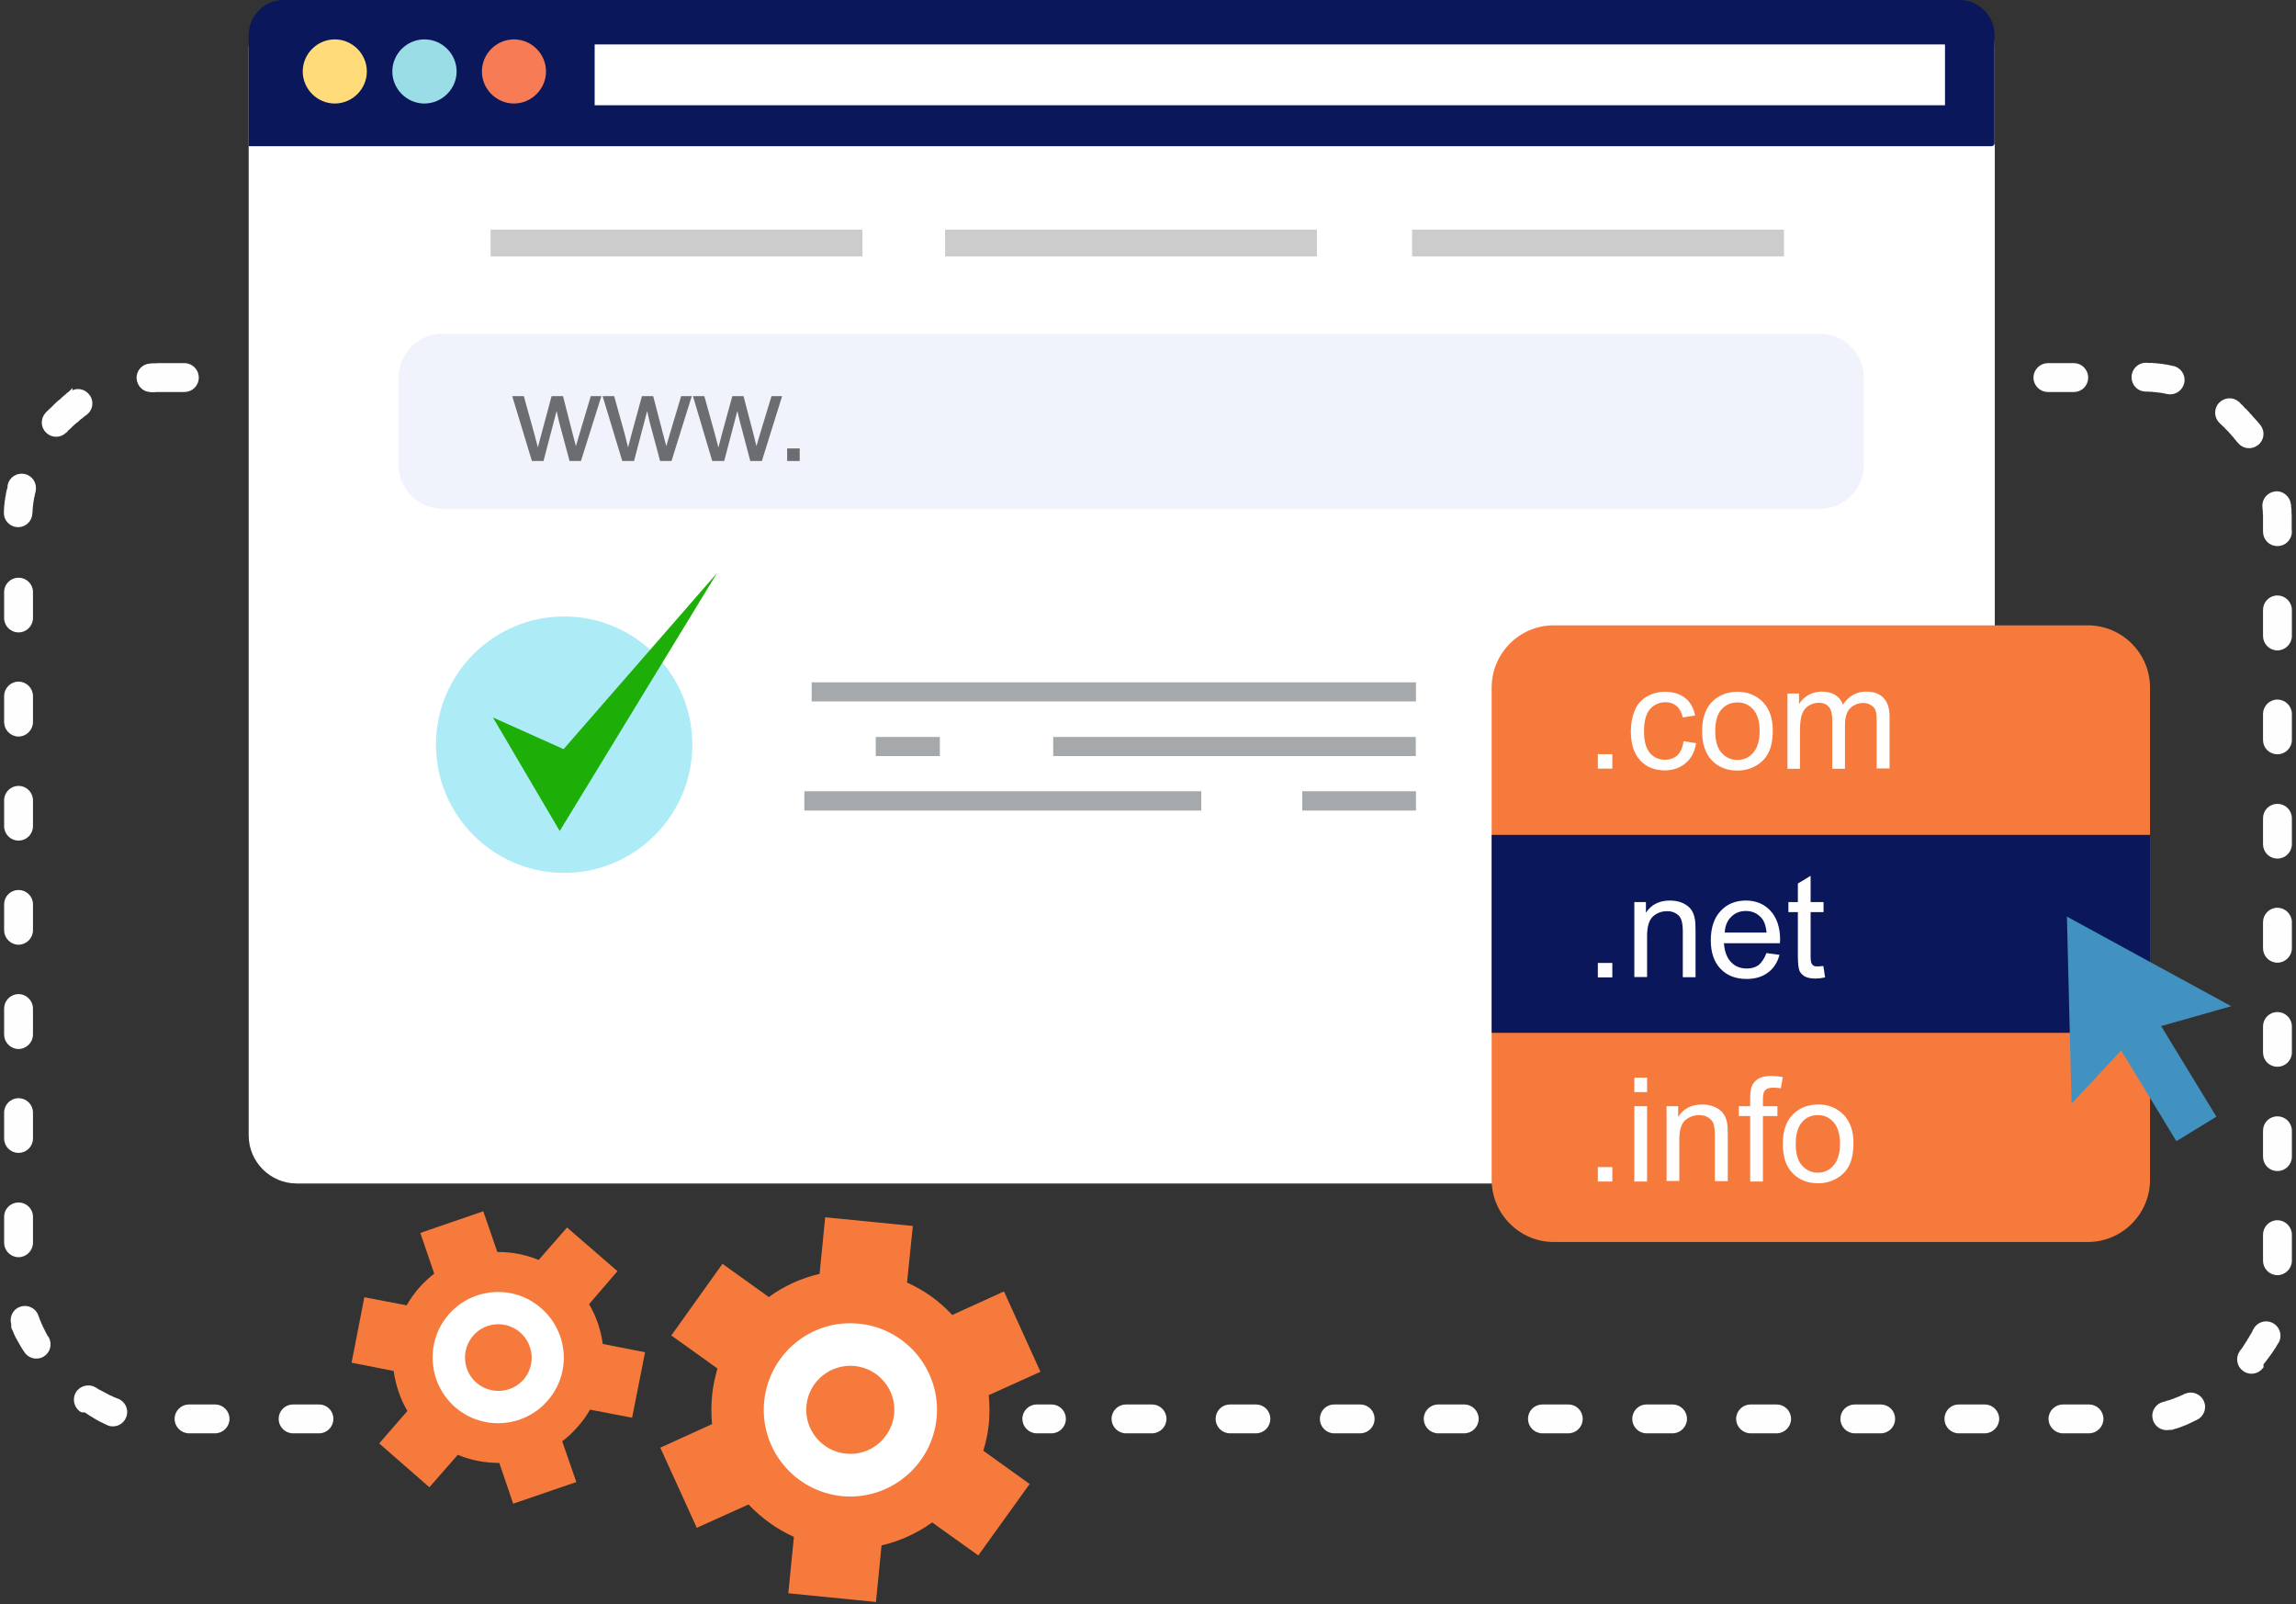 <?xml version="1.0" encoding="UTF-8"?>
<svg xmlns="http://www.w3.org/2000/svg" width="441" height="308" viewBox="0 0 441 308" fill="none">
  <rect x="0" y="0" width="441" height="308" fill="#333333" stroke="none"/>
  <path fill-rule="evenodd" clip-rule="evenodd" d="M56.999 0H373.876C378.994 0 383.147 4.19 383.147 9.271V218.013C383.147 223.093 378.994 227.247 373.876 227.247H56.999C51.919 227.247 47.766 223.093 47.766 218.013V9.271C47.766 4.19 51.919 0 56.999 0Z" fill="white"></path>
  <path fill-rule="evenodd" clip-rule="evenodd" d="M54.478 0H376.361C380.069 0 383.11 3.041 383.11 6.749V27.516C383.11 27.812 382.851 28.072 382.517 28.072H47.766V6.749C47.766 3.041 50.769 0 54.478 0Z" fill="#0A185B"></path>
  <path fill-rule="evenodd" clip-rule="evenodd" d="M64.304 19.876C67.679 19.876 70.46 17.095 70.46 13.72C70.46 10.346 67.679 7.564 64.304 7.564C60.93 7.564 58.148 10.346 58.148 13.72C58.148 17.095 60.93 19.876 64.304 19.876Z" fill="#FFDB79"></path>
  <path fill-rule="evenodd" clip-rule="evenodd" d="M81.511 19.876C84.886 19.876 87.704 17.095 87.704 13.72C87.704 10.346 84.923 7.564 81.511 7.564C78.137 7.564 75.356 10.346 75.356 13.72C75.356 17.095 78.137 19.876 81.511 19.876Z" fill="#9BDDE7"></path>
  <path fill-rule="evenodd" clip-rule="evenodd" d="M98.718 19.876C102.093 19.876 104.874 17.095 104.874 13.72C104.874 10.346 102.093 7.564 98.718 7.564C95.344 7.564 92.562 10.346 92.562 13.72C92.562 17.095 95.344 19.876 98.718 19.876Z" fill="#F77B55"></path>
  <path fill-rule="evenodd" clip-rule="evenodd" d="M114.219 8.529H373.58V20.21H114.219V8.529Z" fill="white"></path>
  <path opacity="0.25" fill-rule="evenodd" clip-rule="evenodd" d="M85.034 64.08H349.549C354.185 64.08 358.004 67.9 358.004 72.535V89.26C358.004 93.895 354.185 97.715 349.549 97.715H85.034C80.362 97.715 76.542 93.895 76.542 89.26V72.535C76.542 67.863 80.362 64.08 85.034 64.08Z" fill="#C6D1F7"></path>
  <path fill-rule="evenodd" clip-rule="evenodd" d="M181.525 44.092H252.947V49.246H181.525V44.092ZM94.231 44.092H165.653V49.246H94.231V44.092ZM271.229 44.092H342.652V49.246H271.229V44.092Z" fill="#CCCCCC"></path>
  <path fill-rule="evenodd" clip-rule="evenodd" d="M102.166 88.519L98.384 76.059H100.609L102.611 83.253L103.316 85.923C103.353 85.774 103.538 84.959 103.983 83.364L105.949 76.059H108.137L109.991 83.29L110.621 85.663L111.326 83.253L113.477 76.059H115.516L111.585 88.519H109.398L107.395 81.065L106.913 78.914L104.391 88.519H102.166ZM119.521 88.519L115.739 76.059H117.964L119.966 83.253L120.634 85.923C120.671 85.774 120.893 84.959 121.301 83.364L123.304 76.059H125.455L127.346 83.29L127.976 85.663L128.681 83.253L130.832 76.059H132.871L128.978 88.519H126.79L124.787 81.065L124.305 78.914L121.783 88.519H119.521ZM136.802 88.519L133.094 76.059H135.282L137.284 83.253L137.989 85.923C138.026 85.774 138.248 84.959 138.656 83.364L140.659 76.059H142.81L144.701 83.29L145.294 85.663L145.999 83.253L148.187 76.059H150.226L146.333 88.519H144.108L142.142 81.065L141.623 78.914L139.101 88.519H136.802ZM151.19 88.519V86.108H153.601V88.519H151.19Z" fill="#6C6D70"></path>
  <path fill-rule="evenodd" clip-rule="evenodd" d="M108.36 167.616C121.932 167.616 132.983 156.565 132.983 142.992C132.983 129.42 121.932 118.369 108.36 118.369C94.787 118.369 83.736 129.42 83.736 142.992C83.736 156.565 94.787 167.616 108.36 167.616Z" fill="#ADECF7"></path>
  <path fill-rule="evenodd" clip-rule="evenodd" d="M94.676 137.764L107.507 159.569L137.73 110.025L108.248 143.845L94.676 137.764Z" fill="#1DAF08"></path>
  <path fill-rule="evenodd" clip-rule="evenodd" d="M155.9 131.016H271.971V134.687H155.9V131.016ZM202.292 141.51H271.934V145.181H202.292V141.51ZM154.491 151.931H230.735V155.639H154.491V151.931ZM250.129 151.931H271.971V155.639H250.129V151.931ZM168.212 141.51H180.524V145.181H168.212V141.51Z" fill="#A6A9AB"></path>
  <path fill-rule="evenodd" clip-rule="evenodd" d="M298.412 120.076H401.021C407.585 120.076 412.962 125.453 412.962 132.017V226.542C412.962 233.106 407.585 238.483 401.021 238.483H298.412C291.885 238.483 286.508 233.106 286.508 226.542V132.017C286.508 125.453 291.848 120.076 298.412 120.076Z" fill="#F67A3C"></path>
  <path fill-rule="evenodd" clip-rule="evenodd" d="M286.508 160.311H412.962V198.321H286.508V160.311Z" fill="#0A185B"></path>
  <path fill-rule="evenodd" clip-rule="evenodd" d="M344.915 219.644C344.915 221.498 345.286 222.87 346.101 223.76C346.917 224.687 347.918 225.17 349.142 225.17C350.329 225.17 351.404 224.725 352.183 223.76C352.999 222.833 353.407 221.461 353.407 219.57C353.407 217.79 352.999 216.418 352.183 215.491C351.367 214.564 350.366 214.119 349.142 214.119C347.918 214.119 346.88 214.564 346.101 215.491C345.323 216.418 344.915 217.79 344.915 219.644ZM342.43 219.644C342.43 216.974 343.172 215.009 344.655 213.711C345.879 212.635 347.436 212.079 349.216 212.079C351.219 212.079 352.813 212.747 354.111 214.045C355.335 215.342 356.003 217.122 356.003 219.459C356.003 221.313 355.706 222.759 355.15 223.835C354.593 224.91 353.778 225.726 352.702 226.319C351.664 226.912 350.477 227.209 349.216 227.209C347.214 227.209 345.582 226.579 344.321 225.281C343.023 223.946 342.43 222.092 342.43 219.644ZM336.163 226.875V214.304H333.975V212.413H336.163V210.892C336.163 209.928 336.274 209.187 336.423 208.705C336.645 208.074 337.09 207.555 337.646 207.184C338.24 206.813 339.093 206.591 340.168 206.591C340.836 206.591 341.614 206.665 342.43 206.813L342.059 208.964C341.54 208.89 341.058 208.853 340.613 208.853C339.871 208.853 339.352 209.001 339.056 209.335C338.722 209.632 338.611 210.262 338.611 211.078V212.413H341.392V214.304H338.611V226.875H336.163ZM320.106 226.875V212.413H322.331V214.452C323.369 212.858 324.89 212.079 326.929 212.079C327.819 212.079 328.598 212.227 329.34 212.561C330.044 212.858 330.601 213.266 330.971 213.785C331.342 214.267 331.602 214.897 331.713 215.565C331.824 216.01 331.861 216.789 331.861 217.938V226.801H329.377V218.012C329.377 217.011 329.266 216.27 329.117 215.75C328.932 215.268 328.561 214.86 328.079 214.564C327.634 214.267 327.041 214.119 326.373 214.119C325.335 214.119 324.445 214.452 323.666 215.12C322.924 215.787 322.553 217.048 322.553 218.902V226.764H320.106V226.875ZM313.913 226.875V212.413H316.361V226.875H313.913ZM313.913 209.706V206.925H316.361V209.706H313.913ZM306.904 226.875V224.094H309.686V226.875H306.904ZM350.218 185.49L350.551 187.678C349.884 187.827 349.253 187.901 348.697 187.901C347.807 187.901 347.14 187.752 346.658 187.493C346.176 187.196 345.805 186.825 345.619 186.38C345.434 185.898 345.323 184.934 345.323 183.488V175.144H343.506V173.216H345.323V169.656L347.77 168.172V173.216H350.255V175.144H347.77V183.599C347.77 184.267 347.844 184.749 347.918 184.934C348.03 185.12 348.141 185.305 348.326 185.416C348.512 185.565 348.808 185.565 349.179 185.565C349.402 185.565 349.773 185.527 350.218 185.49ZM331.268 179.075H339.315C339.204 177.888 338.907 176.961 338.388 176.331C337.609 175.404 336.608 174.922 335.347 174.922C334.198 174.922 333.271 175.292 332.529 176.034C331.75 176.776 331.342 177.814 331.268 179.075ZM339.278 183.006L341.8 183.34C341.392 184.823 340.65 185.972 339.575 186.751C338.499 187.567 337.127 187.975 335.458 187.975C333.345 187.975 331.676 187.307 330.452 186.01C329.228 184.712 328.598 182.895 328.598 180.558C328.598 178.148 329.228 176.257 330.489 174.922C331.713 173.587 333.345 172.919 335.347 172.919C337.276 172.919 338.87 173.587 340.057 174.885C341.281 176.22 341.911 178.074 341.911 180.447C341.911 180.558 341.874 180.818 341.874 181.115H331.12C331.231 182.672 331.676 183.896 332.492 184.749C333.271 185.565 334.272 185.972 335.496 185.972C336.423 185.972 337.164 185.75 337.795 185.305C338.388 184.786 338.907 184.044 339.278 183.006ZM313.913 187.678V173.216H316.138V175.255C317.176 173.698 318.697 172.919 320.736 172.919C321.626 172.919 322.405 173.067 323.147 173.364C323.851 173.698 324.408 174.106 324.778 174.588C325.149 175.107 325.409 175.7 325.52 176.405C325.631 176.85 325.668 177.629 325.668 178.778V187.641H323.221V178.852C323.221 177.851 323.11 177.11 322.924 176.59C322.776 176.108 322.405 175.7 321.923 175.404C321.441 175.107 320.885 174.959 320.217 174.959C319.179 174.959 318.252 175.292 317.51 175.96C316.768 176.627 316.361 177.851 316.361 179.705V187.604H313.913V187.678ZM306.904 187.678V184.897H309.686V187.678H306.904ZM343.32 147.628V133.166H345.545V135.205C345.953 134.501 346.583 133.907 347.325 133.462C348.067 133.055 348.92 132.795 349.884 132.795C350.959 132.795 351.849 133.017 352.517 133.462C353.184 133.87 353.703 134.501 353.963 135.317C355.113 133.611 356.596 132.795 358.45 132.795C359.896 132.795 360.972 133.203 361.751 133.982C362.529 134.76 362.937 135.984 362.937 137.616V147.554H360.453V138.506C360.453 137.542 360.378 136.837 360.23 136.392C360.082 135.984 359.785 135.65 359.34 135.391C358.932 135.094 358.413 134.983 357.894 134.983C356.893 134.983 356.04 135.354 355.372 135.984C354.705 136.652 354.371 137.764 354.371 139.247V147.628H351.923V138.246C351.923 137.134 351.738 136.318 351.293 135.762C350.885 135.242 350.255 134.946 349.328 134.946C348.66 134.946 347.993 135.131 347.399 135.502C346.806 135.873 346.398 136.392 346.138 137.097C345.879 137.764 345.731 138.802 345.731 140.137V147.628H343.32ZM329.451 140.397C329.451 142.251 329.859 143.623 330.638 144.513C331.453 145.44 332.455 145.922 333.716 145.922C334.902 145.922 335.978 145.477 336.756 144.513C337.572 143.586 337.98 142.214 337.98 140.323C337.98 138.543 337.572 137.171 336.756 136.244C335.941 135.317 334.939 134.872 333.716 134.872C332.492 134.872 331.453 135.317 330.638 136.244C329.822 137.171 329.451 138.543 329.451 140.397ZM326.929 140.397C326.929 137.727 327.671 135.762 329.154 134.464C330.378 133.388 331.936 132.832 333.716 132.832C335.681 132.832 337.313 133.5 338.611 134.797C339.834 136.095 340.502 137.875 340.502 140.212C340.502 142.066 340.205 143.512 339.649 144.587C339.093 145.663 338.277 146.479 337.201 147.072C336.126 147.665 334.976 147.962 333.716 147.962C331.713 147.962 330.081 147.332 328.821 146.034C327.56 144.699 326.929 142.845 326.929 140.397ZM323.369 142.325L325.78 142.696C325.52 144.328 324.853 145.626 323.777 146.516C322.702 147.443 321.367 147.925 319.772 147.925C317.807 147.925 316.212 147.295 315.026 145.997C313.839 144.699 313.246 142.845 313.246 140.471C313.246 138.914 313.505 137.542 314.024 136.355C314.506 135.168 315.322 134.315 316.361 133.722C317.399 133.129 318.586 132.832 319.809 132.832C321.367 132.832 322.665 133.24 323.666 134.019C324.667 134.797 325.298 135.947 325.594 137.393L323.221 137.764C322.998 136.8 322.591 136.058 322.034 135.576C321.441 135.094 320.773 134.835 319.958 134.835C318.734 134.835 317.696 135.28 316.917 136.17C316.175 137.06 315.767 138.432 315.767 140.323C315.767 142.288 316.138 143.66 316.88 144.55C317.621 145.44 318.586 145.885 319.809 145.885C320.736 145.885 321.552 145.589 322.22 144.995C322.776 144.439 323.184 143.549 323.369 142.325ZM306.904 147.628V144.81H309.686V147.591H306.904V147.628Z" fill="#FEFEFE"></path>
  <path fill-rule="evenodd" clip-rule="evenodd" d="M174.22 246.27C177.52 247.754 180.487 249.868 182.897 252.501L192.835 247.976L199.844 263.403L189.906 267.89C190.091 269.633 190.091 271.45 189.943 273.304C189.758 275.121 189.387 276.901 188.868 278.57L197.768 284.948L187.903 298.669L179.04 292.328C176.185 294.405 172.848 295.925 169.325 296.741L168.249 307.606L151.413 305.938L152.489 295.109C149.188 293.626 146.222 291.475 143.774 288.879L133.836 293.366L126.827 277.977L136.765 273.453C136.617 271.71 136.58 269.893 136.765 268.076C136.914 266.258 137.322 264.478 137.804 262.773L128.941 256.431L138.768 242.673L147.668 249.052C150.56 246.938 153.898 245.418 157.421 244.602L158.496 233.736L175.332 235.405L174.22 246.27Z" fill="#F67A3C"></path>
  <path fill-rule="evenodd" clip-rule="evenodd" d="M164.133 262.291C168.768 262.736 172.217 266.889 171.735 271.525C171.29 276.16 167.1 279.609 162.501 279.127C157.866 278.682 154.417 274.491 154.899 269.856C155.344 265.257 159.497 261.846 164.133 262.291ZM164.949 254.17C174.108 255.06 180.783 263.218 179.893 272.34C178.966 281.463 170.845 288.138 161.722 287.285C152.563 286.358 145.888 278.237 146.778 269.114C147.668 259.955 155.826 253.242 164.949 254.17Z" fill="white"></path>
  <path fill-rule="evenodd" clip-rule="evenodd" d="M113.144 250.423C114.553 252.796 115.406 255.392 115.777 258.062L123.898 259.657L121.413 272.228L113.329 270.671C112.662 271.857 111.883 272.933 110.956 273.971C110.029 275.009 109.065 275.973 107.989 276.752L110.696 284.577L98.57 288.73L95.9 280.906C93.193 280.906 90.486 280.423 87.927 279.348L82.476 285.578L72.834 277.16L78.248 270.93C76.839 268.52 75.986 265.924 75.615 263.254L67.531 261.659L69.979 249.088L78.1 250.646C78.767 249.496 79.546 248.383 80.436 247.345C81.363 246.307 82.365 245.343 83.403 244.564L80.733 236.739L92.822 232.586L95.529 240.411C98.236 240.373 100.943 240.893 103.465 241.931L108.916 235.701L118.595 244.082L113.144 250.423Z" fill="#F67A3C"></path>
  <path fill-rule="evenodd" clip-rule="evenodd" d="M99.905 255.838C102.575 258.174 102.872 262.217 100.573 264.887C98.237 267.557 94.194 267.816 91.524 265.517C88.854 263.218 88.558 259.139 90.894 256.469C93.193 253.799 97.235 253.539 99.905 255.838ZM103.947 251.203C109.213 255.764 109.769 263.737 105.171 268.966C100.61 274.194 92.637 274.751 87.408 270.189C82.179 265.591 81.623 257.655 86.184 252.389C90.783 247.161 98.719 246.604 103.947 251.203Z" fill="white"></path>
  <path fill-rule="evenodd" clip-rule="evenodd" d="M397 176L412.76 184.603L428.558 193.207L415.097 197.026L425.703 214.418L418.026 219.128L407.42 201.699L397.89 211.934L397.445 193.985L397 176Z" fill="#4192C1"></path>
  <path d="M29.113 75.02C27.741 75.131 26.591 74.056 26.48 72.684C26.406 71.311 27.444 70.125 28.853 70.051H29.001L29.187 70.014H30.077L30.262 69.977H35.417C36.826 69.977 37.938 71.126 37.938 72.498C37.938 73.907 36.826 75.02 35.417 75.02H29.928L29.78 75.057H29.113V75.02ZM13.538 75.428C14.65 74.612 16.208 74.871 17.023 76.021C17.839 77.134 17.58 78.691 16.43 79.507L16.356 79.544L16.208 79.655L16.059 79.766L15.948 79.841L15.837 79.952L15.688 80.063L15.577 80.174L15.429 80.249L15.318 80.36L15.169 80.471L15.058 80.582L14.947 80.694L14.836 80.805L14.687 80.916L14.576 80.99L14.428 81.102L14.316 81.213L14.168 81.324L14.057 81.435L13.946 81.546L13.797 81.658L13.686 81.769L13.575 81.917L13.426 82.029L13.315 82.14L13.204 82.251L13.056 82.362L12.944 82.474L12.833 82.585L12.722 82.733L12.611 82.844H12.573C11.646 83.846 10.052 83.883 9.051 82.919C8.049 81.992 8.012 80.397 8.976 79.396L9.014 79.322L9.162 79.21L9.273 79.099L9.421 78.951L9.57 78.802L9.718 78.654L9.866 78.543L10.348 78.061L10.497 77.912L10.645 77.764L10.719 77.69L10.831 77.579L10.979 77.43L11.127 77.319L11.276 77.171L11.424 77.059L11.572 76.948L11.721 76.837L11.869 76.689L11.98 76.577L12.129 76.429L12.277 76.318L12.425 76.169L12.573 76.058L12.722 75.947L12.87 75.799L12.981 75.687L13.13 75.576L13.278 75.465L13.426 75.354L13.575 75.205L13.538 75.428ZM1.708 93.191C2.005 91.819 3.34 90.966 4.712 91.262C6.047 91.559 6.9 92.894 6.603 94.266V94.303L6.566 94.451L6.529 94.6L6.492 94.748L6.455 94.897L6.418 95.045V95.156L6.381 95.304L6.344 95.453L6.306 95.601L6.269 95.749V95.898L6.232 96.046L6.195 96.194V96.343L6.158 96.454V96.602L6.121 96.751V96.899L6.084 97.047V97.196L6.047 97.344V97.641L6.01 97.789V98.234L5.973 98.382V98.531C5.936 99.94 4.786 101.015 3.414 100.978C2.042 100.941 0.929 99.791 1.004 98.419V97.863L1.041 97.678V97.307L1.078 97.159V96.973L1.115 96.788V96.602L1.152 96.454V96.269L1.189 96.083L1.226 95.935V95.749L1.263 95.564L1.3 95.416L1.337 95.23L1.374 95.045V94.897L1.411 94.711L1.449 94.563L1.486 94.377L1.523 94.229L1.56 94.044L1.634 93.858L1.671 93.71L1.708 93.524V93.191ZM1.041 113.661C1.041 112.289 2.19 111.176 3.562 111.176C4.934 111.176 6.084 112.289 6.084 113.661V118.667C6.084 120.076 4.934 121.189 3.562 121.189C2.19 121.189 1.041 120.076 1.041 118.667V113.661ZM1.041 133.649C1.041 132.277 2.19 131.127 3.562 131.127C4.934 131.127 6.084 132.277 6.084 133.649V138.655C6.084 140.027 4.934 141.177 3.562 141.177C2.19 141.177 1.041 140.027 1.041 138.655V133.649ZM1.041 153.674C1.041 152.264 2.19 151.152 3.562 151.152C4.934 151.152 6.084 152.264 6.084 153.674V158.643C6.084 160.052 4.934 161.164 3.562 161.164C2.19 161.164 1.041 160.052 1.041 158.643V153.674ZM1.041 173.624C1.041 172.252 2.19 171.14 3.562 171.14C4.934 171.14 6.084 172.252 6.084 173.624V178.631C6.084 180.003 4.934 181.152 3.562 181.152C2.19 181.152 1.041 180.003 1.041 178.631V173.624ZM1.041 193.649C1.041 192.277 2.19 191.128 3.562 191.128C4.934 191.128 6.084 192.277 6.084 193.649V198.656C6.084 200.028 4.934 201.177 3.562 201.177C2.19 201.177 1.041 200.028 1.041 198.656V193.649ZM1.041 213.637C1.041 212.228 2.19 211.116 3.562 211.116C4.934 211.116 6.084 212.228 6.084 213.637V218.607C6.084 220.016 4.934 221.128 3.562 221.128C2.19 221.128 1.041 220.016 1.041 218.607V213.637ZM1.041 233.625C1.041 232.253 2.19 231.141 3.562 231.141C4.934 231.141 6.084 232.253 6.084 233.625V238.632C6.084 240.004 4.934 241.153 3.562 241.153C2.19 241.153 1.041 240.004 1.041 238.632V233.625ZM2.413 254.281C2.005 252.946 2.709 251.537 4.007 251.129C5.342 250.721 6.751 251.425 7.159 252.76L7.196 252.909L7.271 253.02L7.308 253.168L7.345 253.316L7.419 253.428L7.456 253.576L7.53 253.724L7.604 253.873L7.641 254.021L7.716 254.169L7.79 254.318L7.827 254.429L7.901 254.577L7.975 254.726L8.012 254.874L8.086 254.985L8.161 255.134L8.235 255.282L8.309 255.393L8.346 255.542L8.42 255.653L8.494 255.801L8.569 255.949L8.643 256.098L8.717 256.209L8.791 256.357L8.865 256.506L8.939 256.654L9.051 256.765L9.125 256.876L9.162 256.951C9.829 258.174 9.347 259.695 8.161 260.325C6.937 260.993 5.416 260.511 4.786 259.324L4.712 259.213L4.601 259.064L4.526 258.916L4.415 258.768L4.341 258.619L4.23 258.471L4.156 258.323L4.081 258.174L3.97 258.026L3.896 257.878L3.822 257.729L3.711 257.581L3.636 257.433L3.562 257.284L3.488 257.136L3.414 256.988L3.303 256.839L3.229 256.691L3.154 256.543L3.08 256.394L3.006 256.209L2.932 256.061L2.858 255.912L2.821 255.764L2.746 255.616L2.672 255.43L2.598 255.282L2.524 255.134L2.45 254.985L2.413 254.8V254.281ZM15.688 270.931C14.502 270.264 14.094 268.706 14.761 267.519C15.466 266.333 17.023 265.925 18.21 266.592V266.629L18.358 266.704L18.507 266.778L18.618 266.852L18.766 266.963L18.915 267.037L19.063 267.112L19.211 267.186L19.36 267.26L19.471 267.334L19.619 267.408L19.768 267.482L19.916 267.557L20.064 267.631L20.176 267.705L20.324 267.779L20.472 267.853L20.621 267.927L20.732 268.001L20.88 268.076L21.029 268.15L21.177 268.224L21.325 268.261L21.474 268.335L21.585 268.409L21.733 268.484L21.881 268.521L22.03 268.595L22.178 268.669L22.326 268.706L22.475 268.78H22.512C23.81 269.225 24.514 270.672 24.032 271.969C23.587 273.267 22.141 273.972 20.843 273.49L20.769 273.453L20.621 273.379L20.435 273.304L20.287 273.23L20.139 273.156L19.99 273.082L19.842 273.008L19.694 272.934L19.545 272.859L19.36 272.785L19.211 272.711L19.063 272.637L18.915 272.526L18.766 272.451L18.618 272.377L18.47 272.303L18.321 272.192L18.173 272.118L18.025 272.007L17.876 271.932L17.728 271.821L17.58 271.747L17.431 271.673L17.283 271.562L17.135 271.45L16.986 271.376L16.838 271.265L16.69 271.154L16.541 271.079L16.393 270.968L15.688 270.931ZM36.307 274.973C34.935 274.973 33.785 273.824 33.785 272.451C33.785 271.042 34.935 269.93 36.307 269.93H41.313C42.685 269.93 43.835 271.042 43.835 272.451C43.835 273.824 42.685 274.973 41.313 274.973H36.307ZM56.295 274.973C54.886 274.973 53.773 273.824 53.773 272.451C53.773 271.042 54.886 269.93 56.295 269.93H61.301C62.673 269.93 63.786 271.042 63.786 272.451C63.786 273.824 62.673 274.973 61.301 274.973H56.295ZM199.14 274.973C197.768 274.973 196.618 273.824 196.618 272.451C196.618 271.042 197.768 269.93 199.14 269.93H201.958C203.367 269.93 204.48 271.042 204.48 272.451C204.48 273.824 203.367 274.973 201.958 274.973H199.14ZM216.272 274.973C214.9 274.973 213.751 273.824 213.751 272.451C213.751 271.042 214.9 269.93 216.272 269.93H221.279C222.651 269.93 223.8 271.042 223.8 272.451C223.8 273.824 222.651 274.973 221.279 274.973H216.272ZM236.26 274.973C234.851 274.973 233.739 273.824 233.739 272.451C233.739 271.042 234.851 269.93 236.26 269.93H241.229C242.639 269.93 243.751 271.042 243.751 272.451C243.751 273.824 242.639 274.973 241.229 274.973H236.26ZM256.248 274.973C254.876 274.973 253.764 273.824 253.764 272.451C253.764 271.042 254.876 269.93 256.248 269.93H261.254C262.664 269.93 263.776 271.042 263.776 272.451C263.776 273.824 262.664 274.973 261.254 274.973H256.248ZM276.236 274.973C274.864 274.973 273.714 273.824 273.714 272.451C273.714 271.042 274.864 269.93 276.236 269.93H281.242C282.614 269.93 283.764 271.042 283.764 272.451C283.764 273.824 282.614 274.973 281.242 274.973H276.236ZM296.261 274.973C294.852 274.973 293.739 273.824 293.739 272.451C293.739 271.042 294.852 269.93 296.261 269.93H301.23C302.639 269.93 303.752 271.042 303.752 272.451C303.752 273.824 302.639 274.973 301.23 274.973H296.261ZM316.249 274.973C314.877 274.973 313.764 273.824 313.764 272.451C313.764 271.042 314.877 269.93 316.249 269.93H321.255C322.627 269.93 323.777 271.042 323.777 272.451C323.777 273.824 322.627 274.973 321.255 274.973H316.249ZM336.237 274.973C334.865 274.973 333.715 273.824 333.715 272.451C333.715 271.042 334.865 269.93 336.237 269.93H341.243C342.615 269.93 343.765 271.042 343.765 272.451C343.765 273.824 342.615 274.973 341.243 274.973H336.237ZM356.262 274.973C354.853 274.973 353.74 273.824 353.74 272.451C353.74 271.042 354.853 269.93 356.262 269.93H361.231C362.64 269.93 363.753 271.042 363.753 272.451C363.753 273.824 362.64 274.973 361.231 274.973H356.262ZM376.213 274.973C374.841 274.973 373.728 273.824 373.728 272.451C373.728 271.042 374.841 269.93 376.213 269.93H381.219C382.591 269.93 383.741 271.042 383.741 272.451C383.741 273.824 382.591 274.973 381.219 274.973H376.213ZM396.238 274.973C394.866 274.973 393.716 273.824 393.716 272.451C393.716 271.042 394.866 269.93 396.238 269.93H401.244C402.616 269.93 403.766 271.042 403.766 272.451C403.766 273.824 402.616 274.973 401.244 274.973H396.238ZM416.708 274.306C415.336 274.602 414.001 273.749 413.704 272.377C413.407 271.042 414.26 269.707 415.632 269.411L415.781 269.374L415.929 269.337L416.077 269.299L416.226 269.225L416.337 269.188L416.485 269.151L416.634 269.114L416.782 269.077L416.93 269.04L417.041 268.966L417.19 268.929L417.338 268.892L417.486 268.817L417.598 268.78L417.746 268.743L417.857 268.669L418.006 268.632L418.154 268.558L418.265 268.521L418.414 268.447L418.562 268.409L418.71 268.335L418.821 268.298L418.97 268.224L419.118 268.15L419.229 268.113L419.378 268.039L419.526 267.964L419.674 267.89L419.786 267.853C421.046 267.297 422.53 267.89 423.086 269.151C423.642 270.412 423.049 271.895 421.788 272.451H421.751L421.603 272.526L421.454 272.6L421.306 272.674L421.158 272.748L421.009 272.822L420.861 272.897L420.676 272.971L420.527 273.045L420.379 273.119L420.231 273.193L420.045 273.267L419.897 273.342L419.749 273.416L419.6 273.453L419.415 273.527L419.266 273.601L419.118 273.638L418.933 273.712L418.784 273.787L418.636 273.824L418.451 273.898L418.302 273.935L418.154 274.009L417.969 274.046L417.82 274.083L417.635 274.157L417.486 274.194L417.301 274.232L417.153 274.306H416.708ZM434.508 262.476C433.692 263.589 432.134 263.885 431.022 263.069C429.872 262.291 429.613 260.733 430.391 259.584L430.466 259.472L430.577 259.361L430.688 259.213L430.762 259.102L430.874 258.953L430.948 258.842L431.059 258.694L431.133 258.545L431.244 258.397L431.319 258.249L431.393 258.137L431.504 257.989L431.578 257.878L431.652 257.729L431.764 257.618L431.838 257.47L431.912 257.322L431.986 257.173L432.097 257.062L432.171 256.914L432.246 256.765L432.32 256.617L432.394 256.506L432.468 256.394L432.579 256.246L432.654 256.098L432.728 255.949L432.802 255.838L432.876 255.69L432.913 255.542L432.987 255.43C433.581 254.169 435.064 253.613 436.325 254.207C437.586 254.8 438.105 256.283 437.549 257.544L437.474 257.655L437.363 257.804L437.289 257.952L437.178 258.1L437.104 258.249L437.029 258.397L436.918 258.545L436.844 258.694L436.733 258.842L436.621 258.99L436.547 259.139L436.436 259.287L436.325 259.435L436.251 259.584L436.139 259.732L436.028 259.843L435.954 259.992L435.843 260.14L435.731 260.288L435.62 260.437L435.509 260.585L435.398 260.733L435.286 260.882L435.175 261.03L435.064 261.178L434.953 261.326L434.841 261.475L434.73 261.623L434.619 261.734L434.508 261.883V262.476ZM439.959 242.08C439.959 243.452 438.809 244.602 437.437 244.602C436.028 244.602 434.916 243.452 434.916 242.08V237.074C434.916 235.702 436.028 234.552 437.437 234.552C438.809 234.552 439.959 235.702 439.959 237.074V242.08ZM439.959 222.092C439.959 223.502 438.809 224.614 437.437 224.614C436.028 224.614 434.916 223.502 434.916 222.092V217.123C434.916 215.714 436.028 214.602 437.437 214.602C438.809 214.602 439.959 215.714 439.959 217.123V222.092ZM439.959 202.104C439.959 203.477 438.809 204.589 437.437 204.589C436.028 204.589 434.916 203.477 434.916 202.104V197.098C434.916 195.689 436.028 194.577 437.437 194.577C438.809 194.577 439.959 195.689 439.959 197.098V202.104ZM439.959 182.079C439.959 183.452 438.809 184.601 437.437 184.601C436.028 184.601 434.916 183.452 434.916 182.079V177.073C434.916 175.701 436.028 174.552 437.437 174.552C438.809 174.552 439.959 175.701 439.959 177.073V182.079ZM439.959 162.091C439.959 163.501 438.809 164.613 437.437 164.613C436.028 164.613 434.916 163.501 434.916 162.091V157.122C434.916 155.713 436.028 154.601 437.437 154.601C438.809 154.601 439.959 155.713 439.959 157.122V162.091ZM439.959 142.104C439.959 143.476 438.809 144.588 437.437 144.588C436.028 144.588 434.916 143.476 434.916 142.104V137.097C434.916 135.725 436.028 134.576 437.437 134.576C438.809 134.576 439.959 135.725 439.959 137.097V142.104ZM439.959 122.116C439.959 123.488 438.809 124.637 437.437 124.637C436.028 124.637 434.916 123.488 434.916 122.116V117.109C434.916 115.737 436.028 114.588 437.437 114.588C438.809 114.588 439.959 115.737 439.959 117.109V122.116ZM439.959 102.091C439.959 103.5 438.809 104.612 437.437 104.612C436.028 104.612 434.916 103.5 434.916 102.091V98.753L434.879 98.605V98.086L434.841 97.937V97.641L434.804 97.492V97.344C434.656 95.935 435.694 94.748 437.066 94.6C438.439 94.451 439.625 95.527 439.774 96.862L439.811 97.01V97.344L439.848 97.529V97.715L439.885 97.9V98.605L439.922 98.79V102.091H439.959ZM433.989 81.806C434.841 82.919 434.619 84.476 433.506 85.292C432.394 86.145 430.836 85.922 430.021 84.847L429.946 84.773L429.835 84.662L429.761 84.55L429.65 84.402L429.539 84.291L429.427 84.142L429.316 84.031L429.242 83.92L429.131 83.772L429.019 83.66L428.908 83.549L428.797 83.401L428.686 83.289L428.574 83.141L428.463 83.03L428.352 82.919L428.241 82.77L428.129 82.659L428.018 82.548L427.87 82.399L427.759 82.288L427.647 82.177L427.536 82.066L427.425 81.917L427.314 81.806L427.165 81.695L427.054 81.584L426.943 81.472L426.831 81.361L426.683 81.25L426.572 81.102H426.535C425.534 80.174 425.422 78.58 426.386 77.541C427.314 76.54 428.908 76.429 429.909 77.393L429.984 77.43L430.095 77.579L430.243 77.727L430.391 77.875L430.54 77.987L430.651 78.135L430.799 78.283L430.911 78.431L431.022 78.543L431.17 78.654L431.319 78.802L431.467 78.951L431.578 79.099L431.726 79.21L431.838 79.359L431.949 79.507L432.097 79.655L432.246 79.804L432.357 79.952L432.505 80.1L432.616 80.249L432.728 80.36L432.876 80.508L432.987 80.656L433.099 80.768L433.247 80.916L433.358 81.064L433.506 81.213L433.618 81.361L433.729 81.509L433.877 81.658L433.989 81.806ZM417.301 70.496C418.673 70.755 419.563 72.053 419.304 73.425C419.044 74.76 417.746 75.687 416.374 75.428H416.337L416.189 75.391L416.04 75.354L415.892 75.317H415.743L415.632 75.279L415.484 75.242L415.336 75.205H415.187L415.039 75.168H414.891L414.742 75.131H414.594L414.446 75.094H414.297L414.149 75.057H414.001L413.852 75.02H413.556L413.444 74.983H412.888L412.74 74.946H412.146C410.774 74.946 409.662 73.833 409.662 72.424C409.662 71.052 410.774 69.902 412.146 69.902H412.332L412.517 69.939H413.407L413.593 69.977H413.926L414.112 70.014H414.297L414.483 70.051H414.631L414.816 70.088H415.002L415.15 70.125H415.336L415.521 70.162L415.669 70.199L415.855 70.236H416.04L416.189 70.273L416.374 70.31L416.559 70.347L416.708 70.384L416.893 70.421L417.041 70.459L417.301 70.496ZM398.351 69.977C399.724 69.977 400.836 71.126 400.836 72.498C400.836 73.907 399.724 75.02 398.351 75.02H393.345C391.973 75.02 390.824 73.907 390.824 72.498C390.824 71.126 391.973 69.977 393.345 69.977H398.351Z" fill="#FEFEFE" stroke="#FEFEFE" stroke-width="0.5" stroke-miterlimit="10"></path>
</svg>
